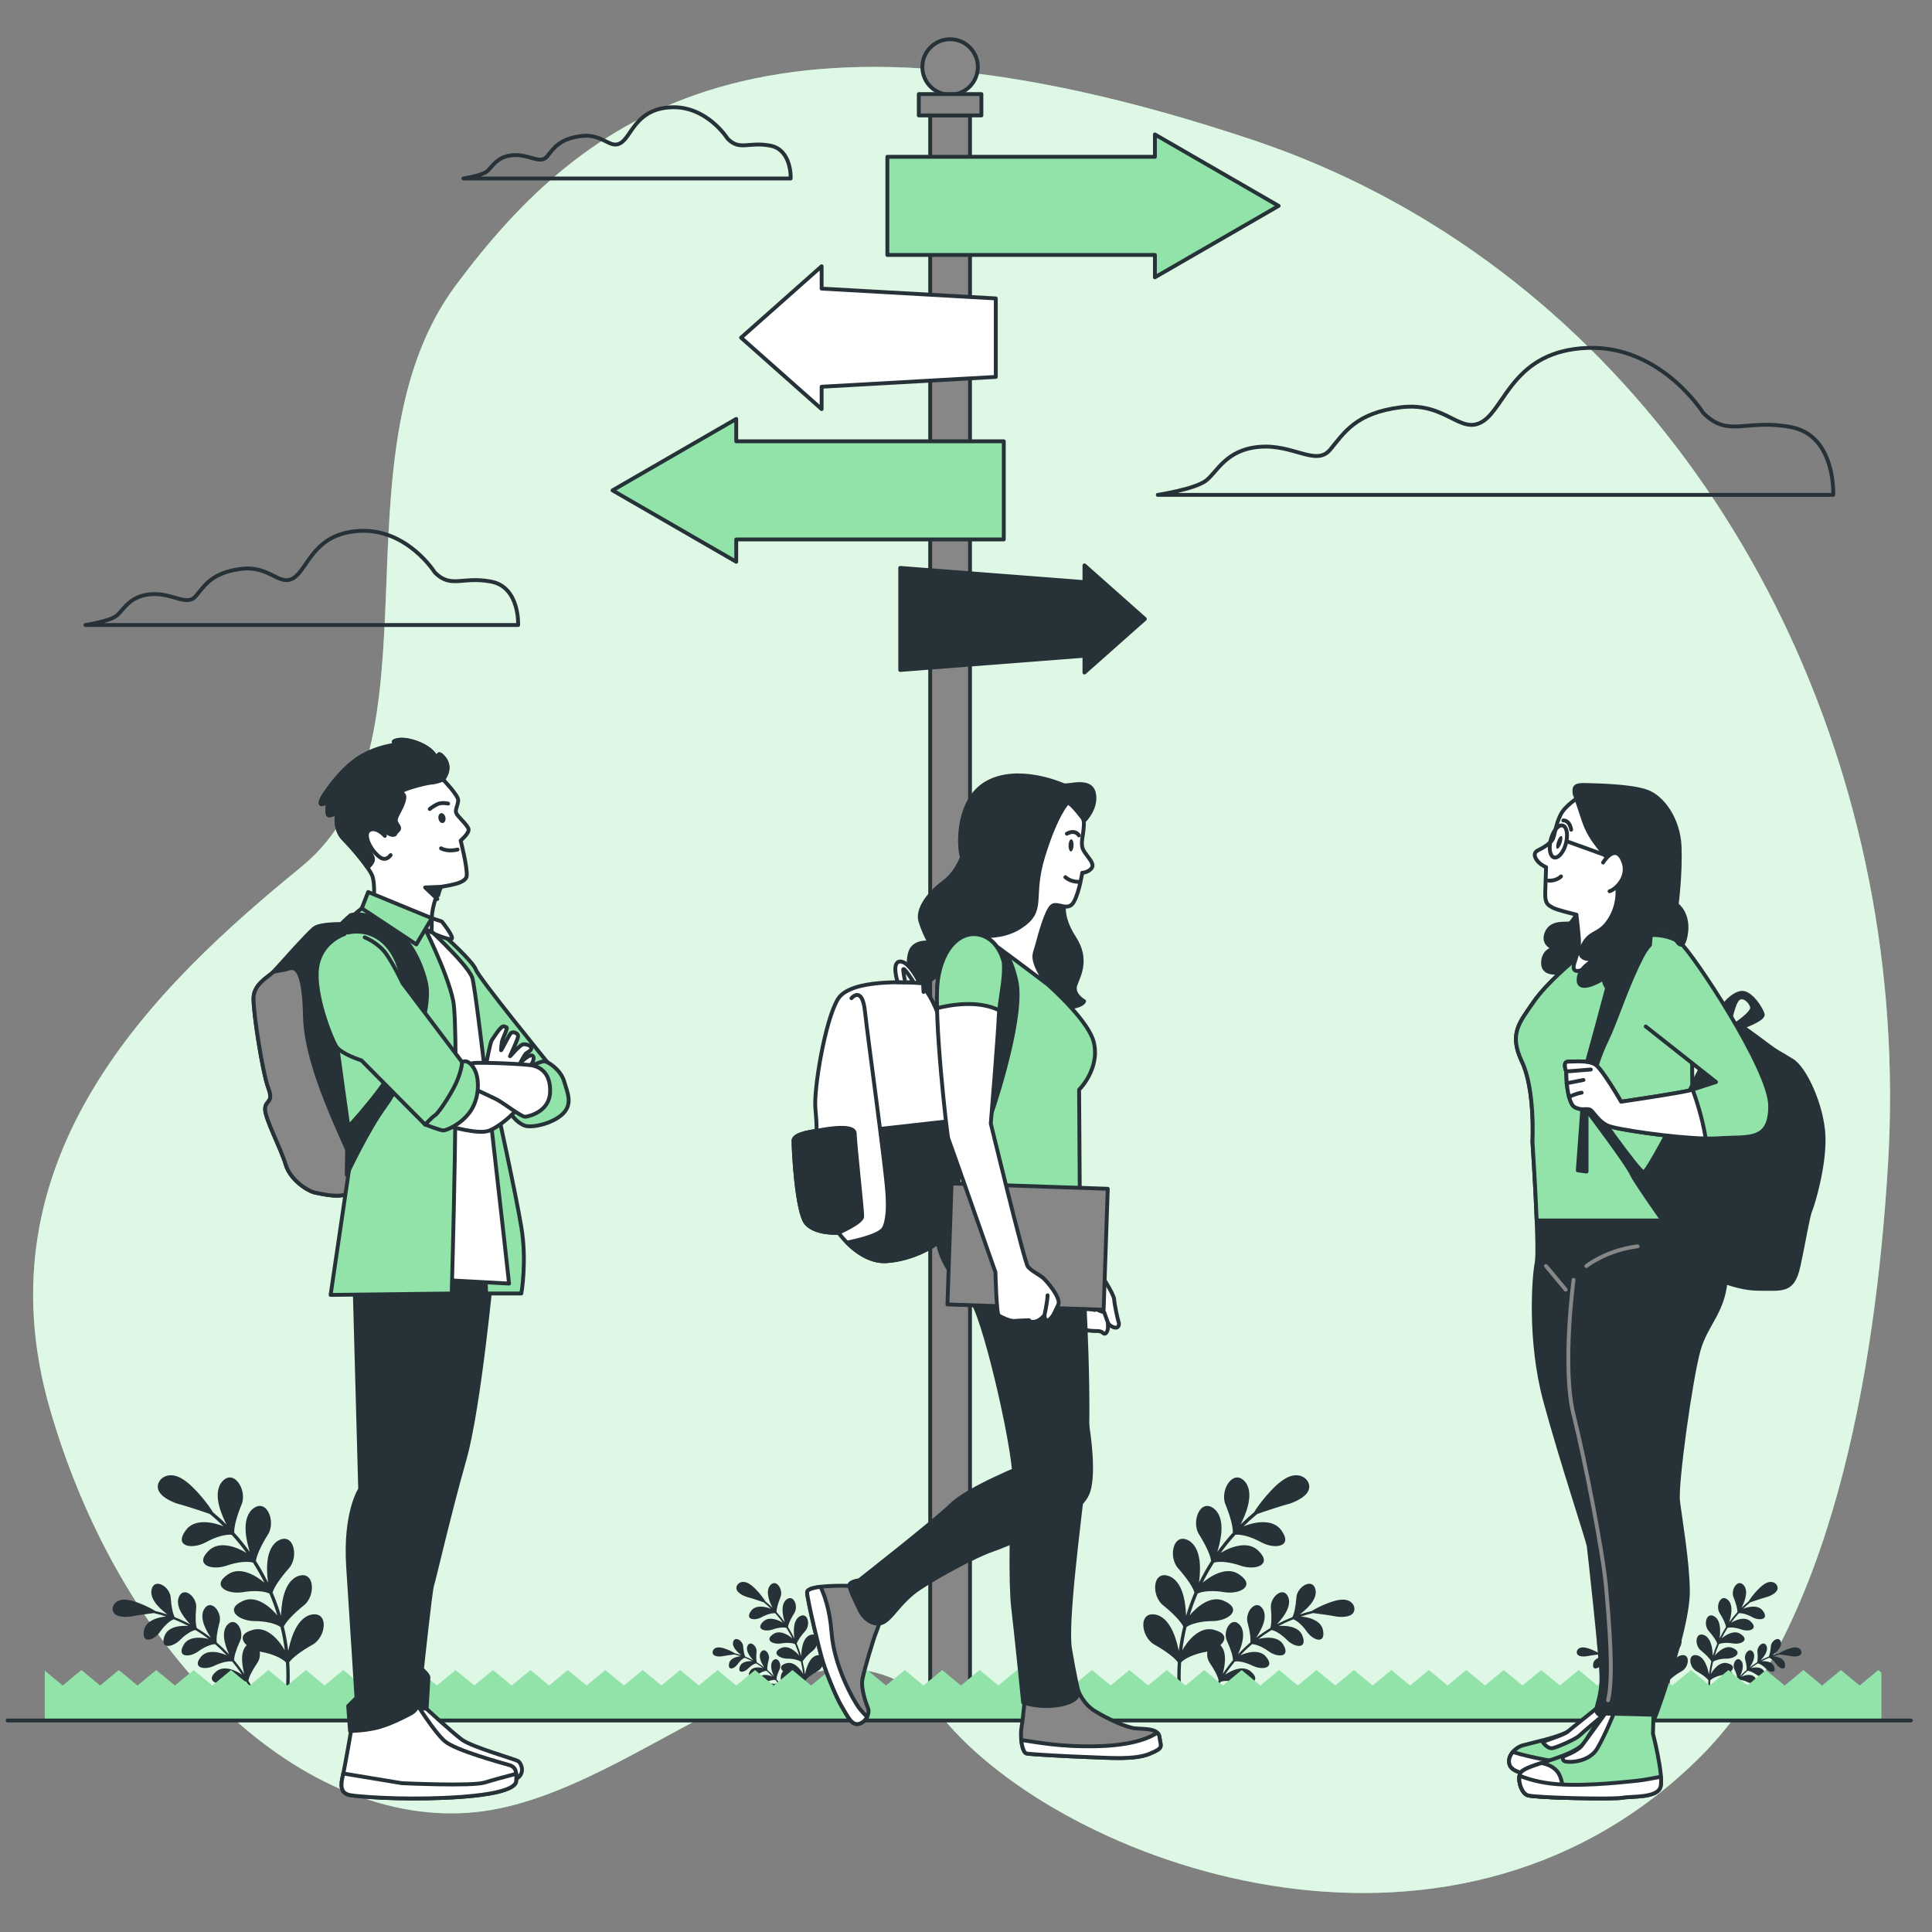 <?xml version="1.0" encoding="utf-8"?>
<!-- Generator: Adobe Illustrator 27.5.0, SVG Export Plug-In . SVG Version: 6.00 Build 0)  -->
<svg version="1.1" xmlns="http://www.w3.org/2000/svg" xmlns:xlink="http://www.w3.org/1999/xlink" x="0px" y="0px"
	 viewBox="0 0 500 500" style="enable-background:new 0 0 500 500;" xml:space="preserve">
<rect x="0" y="0" width="500" height="500" fill="#808080" stroke="none"/>
<g id="Background_Simple">
	<g>
		<path style="fill:#92E3A9;" d="M488.615,301.278c5.991-99.538-39.426-194.829-118.145-243.387
			c-13.959-8.611-29.408-16.053-46.47-21.75C198-5.926,151,29.499,118,73.779c-33,44.281-2,119.557-40,150.554
			C40,255.329-6,299.61,13,364.924s66,108.487,110,104.059c44-4.428,90-61.993,121-24.354c31,37.638,130,74.17,195,11.07
			C473.737,421.977,485.34,355.691,488.615,301.278z"/>
		<path style="opacity:0.7;fill:#FFFFFF;" d="M488.615,301.278c5.991-99.538-39.426-194.829-118.145-243.387
			c-13.959-8.611-29.408-16.053-46.47-21.75C198-5.926,151,29.499,118,73.779c-33,44.281-2,119.557-40,150.554
			C40,255.329-6,299.61,13,364.924s66,108.487,110,104.059c44-4.428,90-61.993,121-24.354c31,37.638,130,74.17,195,11.07
			C473.737,421.977,485.34,355.691,488.615,301.278z"/>
	</g>
</g>
<g id="Pole">
	<g>
		
			<circle style="fill:#878787;stroke:#263238;stroke-linecap:round;stroke-linejoin:round;stroke-miterlimit:10;" cx="245.885" cy="17.333" r="7.18"/>
		
			<rect x="240.732" y="29.892" style="fill:#878787;stroke:#263238;stroke-linecap:round;stroke-linejoin:round;stroke-miterlimit:10;" width="10.305" height="415.203"/>
		
			<rect x="237.786" y="24.355" style="fill:#878787;stroke:#263238;stroke-linecap:round;stroke-linejoin:round;stroke-miterlimit:10;" width="16.198" height="5.514"/>
	</g>
</g>
<g id="Arrows">
	<g>
		<polygon style="fill:#92E3A9;stroke:#263238;stroke-linecap:round;stroke-linejoin:round;stroke-miterlimit:10;" points="
			330.907,53.28 298.891,34.796 298.891,40.583 229.649,40.583 229.649,65.978 298.891,65.978 298.891,71.765 		"/>
		<polygon style="fill:#263238;stroke:#263238;stroke-linecap:round;stroke-linejoin:round;stroke-miterlimit:10;" points="
			296.286,160.181 280.656,146.318 280.656,150.658 232.977,146.975 232.977,173.386 280.656,169.704 280.656,174.044 		"/>
		<polygon style="fill:#FFFFFF;stroke:#263238;stroke-linecap:round;stroke-linejoin:round;stroke-miterlimit:10;" points="
			191.797,87.389 212.638,68.904 212.638,74.691 257.712,77.231 257.712,97.547 212.638,100.086 212.638,105.873 		"/>
		<polygon style="fill:#92E3A9;stroke:#263238;stroke-linecap:round;stroke-linejoin:round;stroke-miterlimit:10;" points="
			158.52,126.905 190.536,108.42 190.536,114.207 259.779,114.207 259.779,139.602 190.536,139.602 190.536,145.389 		"/>
	</g>
</g>
<g id="Plants">
	<g>
		<path style="fill:#263238;" d="M337.194,382.21c-1.37-0.731-3.147-0.5-4.87,0.631c-2.937,1.805-6.812,6.827-7.738,8.502
			c-1.221,1.013-2.394,2.075-3.514,3.184c0.982-1.986,3.614-7.4,1.398-10.733c-3.09-4.212-6.979,1.853-5.265,5.681
			c1.289,3.197,1.911,5.746,1.858,7.156c-1.439,1.585-2.783,3.247-4.023,4.98c0.612-2.06,2.325-7.888-0.458-10.822
			c-3.753-3.631-6.52,2.954-4.188,6.434c1.823,2.946,2.869,5.36,3.045,6.752c-1.154,1.803-2.199,3.671-3.137,5.592
			c0.253-2.088,0.999-8.181-2.266-10.621c-4.306-2.953-5.922,3.983-3.044,7.027c2.296,2.606,3.732,4.817,4.132,6.16
			c-0.838,1.965-1.562,3.98-2.17,6.031c-0.098-2.132-0.384-8.25-4-10.098c-4.738-2.194-5.18,4.931-1.835,7.462
			c2.692,2.185,4.474,4.13,5.097,5.396c-0.5,2.078-0.885,4.188-1.141,6.322c-0.468-2.171-1.787-8.098-5.618-9.294
			c-5.041-1.371-4.289,5.79-0.564,7.743c2.994,1.7,5.069,3.322,5.913,4.479c-0.164,2.503-0.161,5.027,0.027,7.559
			c0.017,0.229,0.208,0.403,0.433,0.403c0.011,0,0.022-0.001,0.033-0.001c0.24-0.018,0.419-0.227,0.402-0.466
			c-0.186-2.496-0.188-4.985-0.026-7.452c0.989-1.021,3.318-2.201,6.609-2.766c3.894-0.815,6.943-4.29,2.045-5.616
			c-3.994-1.242-7.237,3.227-8.362,5.271c0.254-2.04,0.628-4.058,1.11-6.046c1.158-0.812,3.636-1.546,6.942-1.534
			c3.971-0.124,7.549-3.001,2.943-5.134c-3.694-1.869-7.589,1.852-9.068,3.669c0.584-1.925,1.269-3.817,2.06-5.663
			c1.277-0.595,3.836-0.891,7.084-0.321c3.932,0.553,7.933-1.677,3.75-4.551c-3.328-2.453-7.776,0.541-9.537,2.075
			c0.888-1.789,1.874-3.529,2.954-5.212c1.355-0.375,3.93-0.239,7.043,0.868c3.782,1.203,8.107-0.335,4.467-3.872
			c-2.893-2.994-7.831-0.727-9.798,0.487c1.176-1.626,2.45-3.185,3.805-4.676c1.396-0.155,3.929,0.401,6.836,2.02
			c3.529,1.816,8.083,1.004,5.096-3.098c-2.365-3.46-7.695-1.991-9.824-1.116c1.13-1.11,2.309-2.175,3.541-3.186
			c1.634-0.603,6.51-2.2,8.495-2.709c1.182-0.406,5.033-1.923,4.969-4.408C338.824,383.715,338.181,382.737,337.194,382.21z"/>
		<path style="fill:#263238;" d="M350.101,415.115c-0.626-0.871-1.798-1.27-3.211-1.095c-2.371,0.222-6.305,2.151-7.39,2.907
			c-1.066,0.255-2.117,0.555-3.149,0.901c1.214-0.931,4.498-3.482,4.141-6.224c-0.629-3.553-4.89-0.981-4.996,1.913
			c-0.177,2.374-0.569,4.143-1.033,5.001c-1.375,0.543-2.715,1.163-4.013,1.858c1.008-1.09,3.848-4.178,3.018-6.846
			c-1.218-3.395-4.941-0.159-4.559,2.709c0.231,2.382,0.142,4.197-0.173,5.113c-1.265,0.765-2.483,1.604-3.65,2.508
			c0.794-1.217,3.115-4.764,1.837-7.273c-1.767-3.144-4.885,0.661-4.031,3.425c0.628,2.315,0.842,4.123,0.681,5.078
			c-1.119,0.962-2.182,1.989-3.185,3.075c0.59-1.35,2.279-5.229,0.603-7.478c-2.267-2.806-4.715,1.475-3.414,4.064
			c1.001,2.176,1.512,3.924,1.512,4.899c-0.944,1.135-1.827,2.325-2.636,3.569c0.372-1.488,1.364-5.563-0.645-7.473
			c-2.705-2.388-4.424,2.279-2.712,4.626c1.337,1.967,2.128,3.605,2.297,4.58c-0.865,1.501-1.634,3.066-2.29,4.692
			c-0.059,0.147,0.006,0.313,0.146,0.382c0.007,0.003,0.014,0.006,0.021,0.009c0.154,0.062,0.329-0.012,0.391-0.166
			c0.646-1.603,1.405-3.146,2.258-4.625c0.924-0.331,2.728-0.351,4.939,0.303c2.661,0.683,5.611-0.539,2.981-2.856
			c-2.096-1.988-5.469-0.208-6.79,0.714c0.78-1.186,1.628-2.322,2.533-3.408c0.965-0.15,2.725,0.152,4.77,1.168
			c2.499,1.135,5.593,0.444,3.39-2.283c-1.718-2.285-5.267-1.168-6.739-0.494c0.949-1.015,1.951-1.978,3.005-2.881
			c0.973,0.021,2.649,0.618,4.487,1.963c2.268,1.542,5.427,1.382,3.712-1.676c-1.314-2.536-4.984-2.038-6.543-1.624
			c1.097-0.837,2.238-1.615,3.421-2.328c0.954,0.181,2.508,1.051,4.099,2.687c1.976,1.9,5.126,2.266,3.949-1.036
			c-0.879-2.738-4.631-2.84-6.22-2.688c1.225-0.648,2.49-1.226,3.785-1.736c0.913,0.33,2.312,1.447,3.619,3.338
			c1.633,2.202,4.703,3.089,4.103-0.364c-0.409-2.865-4.161-3.582-5.747-3.689c1.039-0.343,2.094-0.643,3.166-0.893
			c1.197,0.125,4.705,0.623,6.091,0.914c0.856,0.109,3.705,0.344,4.424-1.215C350.652,416.545,350.552,415.743,350.101,415.115z"/>
	</g>
	<g>
		<path style="fill:#263238;" d="M459.184,409.623c-0.721-0.385-1.656-0.263-2.562,0.332c-1.545,0.95-3.584,3.592-4.071,4.473
			c-0.642,0.533-1.259,1.092-1.849,1.675c0.517-1.045,1.901-3.893,0.735-5.647c-1.626-2.216-3.672,0.975-2.77,2.989
			c0.678,1.682,1.006,3.023,0.978,3.765c-0.757,0.834-1.464,1.708-2.116,2.62c0.322-1.084,1.223-4.15-0.241-5.694
			c-1.975-1.91-3.43,1.554-2.203,3.385c0.959,1.55,1.51,2.82,1.602,3.552c-0.607,0.948-1.157,1.931-1.65,2.942
			c0.133-1.099,0.525-4.304-1.192-5.588c-2.266-1.553-3.116,2.096-1.602,3.697c1.208,1.371,1.963,2.534,2.174,3.241
			c-0.441,1.034-0.822,2.094-1.141,3.173c-0.051-1.121-0.202-4.34-2.104-5.313c-2.493-1.154-2.725,2.594-0.966,3.926
			c1.416,1.15,2.354,2.173,2.682,2.839c-0.263,1.093-0.466,2.204-0.6,3.326c-0.246-1.142-0.94-4.26-2.955-4.89
			c-2.652-0.721-2.257,3.046-0.297,4.074c1.575,0.894,2.667,1.747,3.111,2.357c-0.086,1.317-0.085,2.645,0.014,3.977
			c0.009,0.12,0.109,0.212,0.228,0.212c0.006,0,0.011,0,0.017-0.001c0.126-0.01,0.221-0.119,0.211-0.245
			c-0.098-1.313-0.099-2.622-0.014-3.921c0.52-0.537,1.746-1.158,3.477-1.455c2.048-0.429,3.653-2.257,1.076-2.955
			c-2.101-0.653-3.807,1.698-4.399,2.773c0.134-1.073,0.331-2.135,0.584-3.181c0.609-0.427,1.913-0.813,3.652-0.807
			c2.089-0.065,3.971-1.579,1.549-2.701c-1.943-0.983-3.993,0.974-4.771,1.931c0.307-1.013,0.668-2.008,1.084-2.98
			c0.672-0.313,2.018-0.469,3.727-0.169c2.069,0.291,4.174-0.882,1.973-2.394c-1.751-1.291-4.091,0.284-5.017,1.092
			c0.467-0.941,0.986-1.857,1.554-2.742c0.713-0.197,2.068-0.126,3.705,0.457c1.99,0.633,4.265-0.176,2.35-2.037
			c-1.522-1.575-4.12-0.383-5.155,0.256c0.619-0.855,1.289-1.676,2.002-2.46c0.734-0.082,2.067,0.211,3.596,1.063
			c1.857,0.956,4.253,0.528,2.681-1.63c-1.244-1.82-4.049-1.048-5.169-0.587c0.594-0.584,1.215-1.144,1.863-1.676
			c0.86-0.317,3.425-1.158,4.469-1.425c0.622-0.214,2.648-1.012,2.614-2.319C460.042,410.415,459.703,409.901,459.184,409.623z"/>
		<path style="fill:#263238;" d="M465.974,426.936c-0.329-0.458-0.946-0.668-1.689-0.576c-1.247,0.117-3.317,1.132-3.888,1.529
			c-0.561,0.134-1.113,0.292-1.657,0.474c0.639-0.49,2.366-1.832,2.179-3.274c-0.331-1.869-2.573-0.516-2.629,1.007
			c-0.093,1.249-0.299,2.18-0.543,2.631c-0.724,0.286-1.429,0.612-2.111,0.978c0.53-0.573,2.024-2.198,1.588-3.602
			c-0.641-1.786-2.6-0.084-2.398,1.425c0.121,1.253,0.075,2.208-0.091,2.69c-0.666,0.402-1.306,0.844-1.92,1.32
			c0.418-0.64,1.639-2.507,0.967-3.826c-0.93-1.654-2.57,0.348-2.121,1.802c0.33,1.218,0.443,2.169,0.358,2.672
			c-0.589,0.506-1.148,1.046-1.676,1.618c0.31-0.711,1.199-2.751,0.317-3.934c-1.193-1.476-2.48,0.776-1.796,2.138
			c0.527,1.145,0.795,2.065,0.795,2.578c-0.497,0.597-0.961,1.223-1.387,1.878c0.196-0.783,0.717-2.927-0.339-3.932
			c-1.423-1.256-2.328,1.199-1.427,2.434c0.703,1.035,1.119,1.897,1.209,2.41c-0.455,0.79-0.86,1.613-1.205,2.469
			c-0.031,0.077,0.003,0.165,0.077,0.201c0.004,0.002,0.007,0.003,0.011,0.005c0.081,0.033,0.173-0.007,0.206-0.088
			c0.34-0.843,0.739-1.655,1.188-2.433c0.486-0.174,1.435-0.185,2.598,0.159c1.4,0.359,2.952-0.284,1.569-1.503
			c-1.103-1.046-2.877-0.11-3.572,0.376c0.41-0.624,0.856-1.222,1.332-1.793c0.508-0.079,1.434,0.08,2.509,0.615
			c1.315,0.597,2.943,0.234,1.784-1.201c-0.904-1.202-2.771-0.615-3.545-0.26c0.499-0.534,1.026-1.041,1.581-1.516
			c0.512,0.011,1.393,0.325,2.361,1.033c1.193,0.811,2.855,0.727,1.953-0.882c-0.691-1.334-2.622-1.072-3.442-0.855
			c0.577-0.441,1.178-0.85,1.8-1.225c0.502,0.095,1.32,0.553,2.157,1.414c1.04,1,2.697,1.192,2.078-0.545
			c-0.462-1.44-2.436-1.494-3.273-1.414c0.645-0.341,1.31-0.645,1.991-0.914c0.48,0.173,1.217,0.761,1.904,1.756
			c0.859,1.159,2.474,1.625,2.159-0.192c-0.215-1.508-2.189-1.885-3.024-1.941c0.546-0.18,1.102-0.338,1.666-0.47
			c0.63,0.066,2.476,0.328,3.204,0.481c0.451,0.057,1.949,0.181,2.328-0.639C466.264,427.688,466.212,427.266,465.974,426.936z"/>
	</g>
	<g>
		<path style="fill:#263238;" d="M191.433,409.623c0.721-0.385,1.656-0.263,2.563,0.332c1.545,0.95,3.584,3.592,4.071,4.473
			c0.642,0.533,1.259,1.092,1.849,1.675c-0.516-1.045-1.901-3.893-0.735-5.647c1.626-2.216,3.672,0.975,2.77,2.989
			c-0.678,1.682-1.006,3.023-0.978,3.765c0.757,0.834,1.464,1.708,2.116,2.62c-0.322-1.084-1.223-4.15,0.241-5.694
			c1.975-1.91,3.43,1.554,2.203,3.385c-0.959,1.55-1.509,2.82-1.602,3.552c0.607,0.948,1.157,1.931,1.65,2.942
			c-0.133-1.099-0.525-4.304,1.192-5.588c2.265-1.553,3.116,2.096,1.602,3.697c-1.208,1.371-1.963,2.534-2.174,3.241
			c0.441,1.034,0.822,2.094,1.142,3.173c0.051-1.121,0.202-4.34,2.104-5.313c2.493-1.154,2.725,2.594,0.966,3.926
			c-1.416,1.15-2.354,2.173-2.682,2.839c0.263,1.093,0.466,2.204,0.6,3.326c0.246-1.142,0.94-4.26,2.956-4.89
			c2.652-0.721,2.257,3.046,0.296,4.074c-1.575,0.894-2.667,1.747-3.111,2.357c0.086,1.317,0.085,2.645-0.014,3.977
			c-0.009,0.12-0.109,0.212-0.228,0.212c-0.006,0-0.012,0-0.017-0.001c-0.126-0.01-0.221-0.119-0.211-0.245
			c0.098-1.313,0.099-2.622,0.014-3.921c-0.52-0.537-1.746-1.158-3.477-1.455c-2.048-0.429-3.653-2.257-1.076-2.955
			c2.101-0.653,3.807,1.698,4.4,2.773c-0.133-1.073-0.331-2.135-0.584-3.181c-0.609-0.427-1.913-0.813-3.652-0.807
			c-2.089-0.065-3.971-1.579-1.548-2.701c1.943-0.983,3.992,0.974,4.771,1.931c-0.307-1.013-0.667-2.008-1.084-2.98
			c-0.672-0.313-2.018-0.469-3.727-0.169c-2.068,0.291-4.174-0.882-1.973-2.394c1.751-1.291,4.091,0.284,5.018,1.092
			c-0.467-0.941-0.986-1.857-1.554-2.742c-0.713-0.197-2.067-0.126-3.705,0.457c-1.99,0.633-4.265-0.176-2.35-2.037
			c1.522-1.575,4.12-0.383,5.155,0.256c-0.619-0.855-1.289-1.676-2.002-2.46c-0.734-0.082-2.067,0.211-3.596,1.063
			c-1.857,0.956-4.253,0.528-2.681-1.63c1.244-1.82,4.049-1.048,5.169-0.587c-0.594-0.584-1.215-1.144-1.863-1.676
			c-0.86-0.317-3.425-1.158-4.469-1.425c-0.622-0.214-2.648-1.012-2.614-2.319C190.575,410.415,190.914,409.901,191.433,409.623z"/>
		<path style="fill:#263238;" d="M184.642,426.936c0.329-0.458,0.946-0.668,1.689-0.576c1.247,0.117,3.317,1.132,3.888,1.529
			c0.561,0.134,1.113,0.292,1.657,0.474c-0.639-0.49-2.366-1.832-2.179-3.274c0.331-1.869,2.573-0.516,2.629,1.007
			c0.093,1.249,0.299,2.18,0.543,2.631c0.724,0.286,1.428,0.612,2.111,0.978c-0.53-0.573-2.024-2.198-1.588-3.602
			c0.641-1.786,2.6-0.084,2.398,1.425c-0.121,1.253-0.075,2.208,0.091,2.69c0.666,0.402,1.306,0.844,1.92,1.32
			c-0.418-0.64-1.639-2.507-0.967-3.826c0.93-1.654,2.57,0.348,2.121,1.802c-0.33,1.218-0.443,2.169-0.358,2.672
			c0.589,0.506,1.148,1.046,1.676,1.618c-0.31-0.711-1.199-2.751-0.317-3.934c1.193-1.476,2.481,0.776,1.796,2.138
			c-0.527,1.145-0.795,2.065-0.795,2.578c0.497,0.597,0.961,1.223,1.387,1.878c-0.196-0.783-0.717-2.927,0.339-3.932
			c1.423-1.256,2.328,1.199,1.427,2.434c-0.703,1.035-1.119,1.897-1.209,2.41c0.455,0.79,0.86,1.613,1.205,2.469
			c0.031,0.077-0.003,0.165-0.076,0.201c-0.004,0.002-0.007,0.003-0.011,0.005c-0.081,0.033-0.173-0.007-0.206-0.088
			c-0.34-0.843-0.739-1.655-1.188-2.433c-0.486-0.174-1.435-0.185-2.599,0.159c-1.4,0.359-2.952-0.284-1.568-1.503
			c1.103-1.046,2.877-0.11,3.572,0.376c-0.41-0.624-0.856-1.222-1.333-1.793c-0.508-0.079-1.434,0.08-2.509,0.615
			c-1.315,0.597-2.943,0.234-1.784-1.201c0.904-1.202,2.771-0.615,3.545-0.26c-0.5-0.534-1.027-1.041-1.581-1.516
			c-0.512,0.011-1.394,0.325-2.361,1.033c-1.193,0.811-2.855,0.727-1.953-0.882c0.691-1.334,2.622-1.072,3.442-0.855
			c-0.577-0.441-1.178-0.85-1.8-1.225c-0.502,0.095-1.32,0.553-2.157,1.414c-1.04,1-2.697,1.192-2.078-0.545
			c0.462-1.44,2.436-1.494,3.272-1.414c-0.645-0.341-1.31-0.645-1.991-0.914c-0.48,0.173-1.217,0.761-1.904,1.756
			c-0.859,1.159-2.474,1.625-2.159-0.192c0.215-1.508,2.189-1.885,3.024-1.941c-0.546-0.18-1.102-0.338-1.666-0.47
			c-0.63,0.066-2.476,0.328-3.204,0.481c-0.451,0.057-1.949,0.181-2.328-0.639C184.352,427.688,184.405,427.266,184.642,426.936z"/>
	</g>
	<g>
		<path style="fill:#263238;" d="M42.48,382.21c1.37-0.731,3.147-0.5,4.87,0.631c2.937,1.805,6.812,6.827,7.738,8.502
			c1.221,1.013,2.394,2.075,3.514,3.184c-0.982-1.986-3.614-7.4-1.398-10.733c3.09-4.212,6.979,1.853,5.265,5.681
			c-1.289,3.197-1.911,5.746-1.858,7.156c1.439,1.585,2.783,3.247,4.023,4.98c-0.611-2.06-2.325-7.888,0.458-10.822
			c3.753-3.631,6.52,2.954,4.188,6.434c-1.823,2.946-2.869,5.36-3.045,6.752c1.154,1.803,2.199,3.671,3.136,5.592
			c-0.253-2.088-0.999-8.181,2.266-10.621c4.306-2.953,5.922,3.983,3.044,7.027c-2.296,2.606-3.731,4.817-4.132,6.16
			c0.838,1.965,1.562,3.98,2.17,6.031c0.098-2.132,0.384-8.25,4-10.098c4.738-2.194,5.18,4.931,1.835,7.462
			c-2.692,2.185-4.474,4.13-5.097,5.396c0.5,2.078,0.885,4.188,1.141,6.322c0.468-2.171,1.787-8.098,5.618-9.294
			c5.041-1.371,4.289,5.79,0.564,7.743c-2.994,1.7-5.069,3.322-5.913,4.479c0.164,2.503,0.161,5.027-0.027,7.559
			c-0.017,0.229-0.208,0.403-0.433,0.403c-0.011,0-0.022-0.001-0.033-0.001c-0.24-0.018-0.419-0.227-0.402-0.466
			c0.186-2.496,0.188-4.985,0.026-7.452c-0.989-1.021-3.318-2.201-6.609-2.766c-3.894-0.815-6.943-4.29-2.045-5.616
			c3.994-1.242,7.237,3.227,8.362,5.271c-0.254-2.04-0.628-4.058-1.11-6.046c-1.158-0.812-3.636-1.546-6.942-1.534
			c-3.971-0.124-7.549-3.001-2.943-5.134c3.694-1.869,7.589,1.852,9.068,3.669c-0.584-1.925-1.269-3.817-2.06-5.663
			c-1.277-0.595-3.836-0.891-7.084-0.321c-3.932,0.553-7.933-1.677-3.75-4.551c3.328-2.453,7.776,0.541,9.537,2.075
			c-0.889-1.789-1.874-3.529-2.954-5.212c-1.355-0.375-3.93-0.239-7.043,0.868c-3.782,1.203-8.107-0.335-4.467-3.872
			c2.893-2.994,7.831-0.727,9.798,0.487c-1.176-1.626-2.45-3.185-3.805-4.676c-1.396-0.155-3.929,0.401-6.836,2.02
			c-3.529,1.816-8.083,1.004-5.096-3.098c2.365-3.46,7.695-1.991,9.824-1.116c-1.13-1.11-2.309-2.175-3.541-3.186
			c-1.634-0.603-6.51-2.2-8.495-2.709c-1.182-0.406-5.033-1.923-4.969-4.408C40.849,383.715,41.493,382.737,42.48,382.21z"/>
		<path style="fill:#263238;" d="M29.573,415.115c0.625-0.871,1.798-1.27,3.211-1.095c2.371,0.222,6.305,2.151,7.389,2.907
			c1.066,0.255,2.117,0.555,3.149,0.901c-1.214-0.931-4.498-3.482-4.141-6.224c0.629-3.553,4.89-0.981,4.996,1.913
			c0.177,2.374,0.569,4.143,1.033,5.001c1.375,0.543,2.715,1.163,4.013,1.858c-1.007-1.09-3.847-4.178-3.018-6.846
			c1.218-3.395,4.941-0.159,4.559,2.709c-0.231,2.382-0.142,4.197,0.173,5.113c1.265,0.765,2.483,1.604,3.65,2.508
			c-0.794-1.217-3.115-4.764-1.837-7.273c1.767-3.144,4.885,0.661,4.031,3.425c-0.628,2.315-0.842,4.123-0.681,5.078
			c1.119,0.962,2.182,1.989,3.185,3.075c-0.59-1.35-2.279-5.229-0.603-7.478c2.267-2.806,4.715,1.475,3.414,4.064
			c-1.001,2.176-1.512,3.924-1.512,4.899c0.944,1.135,1.827,2.325,2.636,3.569c-0.372-1.488-1.364-5.563,0.645-7.473
			c2.705-2.388,4.424,2.279,2.712,4.626c-1.337,1.967-2.128,3.605-2.297,4.58c0.865,1.501,1.634,3.066,2.29,4.692
			c0.059,0.147-0.006,0.313-0.146,0.382c-0.007,0.003-0.014,0.006-0.021,0.009c-0.154,0.062-0.329-0.012-0.391-0.166
			c-0.646-1.603-1.405-3.146-2.258-4.625c-0.924-0.331-2.728-0.351-4.939,0.303c-2.661,0.683-5.611-0.539-2.981-2.856
			c2.096-1.988,5.469-0.208,6.79,0.714c-0.78-1.186-1.628-2.322-2.533-3.408c-0.965-0.15-2.725,0.152-4.77,1.168
			c-2.499,1.135-5.593,0.444-3.39-2.283c1.718-2.285,5.267-1.168,6.739-0.494c-0.949-1.015-1.951-1.978-3.005-2.881
			c-0.973,0.021-2.649,0.618-4.487,1.963c-2.268,1.542-5.427,1.382-3.712-1.676c1.314-2.536,4.984-2.038,6.543-1.624
			c-1.097-0.837-2.238-1.615-3.421-2.328c-0.954,0.181-2.508,1.051-4.099,2.687c-1.976,1.9-5.126,2.266-3.949-1.036
			c0.879-2.738,4.631-2.84,6.22-2.688c-1.225-0.648-2.49-1.226-3.785-1.736c-0.913,0.33-2.312,1.447-3.619,3.338
			c-1.633,2.202-4.703,3.089-4.103-0.364c0.41-2.865,4.161-3.582,5.747-3.689c-1.039-0.343-2.094-0.643-3.166-0.893
			c-1.197,0.125-4.705,0.623-6.091,0.914c-0.856,0.109-3.705,0.344-4.424-1.215C29.021,416.545,29.122,415.743,29.573,415.115z"/>
	</g>
	<g>
		<path style="fill:#263238;" d="M415.078,409.623c0.721-0.385,1.656-0.263,2.563,0.332c1.545,0.95,3.584,3.592,4.071,4.473
			c0.642,0.533,1.259,1.092,1.849,1.675c-0.516-1.045-1.901-3.893-0.735-5.647c1.626-2.216,3.672,0.975,2.77,2.989
			c-0.678,1.682-1.006,3.023-0.978,3.765c0.757,0.834,1.464,1.708,2.116,2.62c-0.322-1.084-1.223-4.15,0.241-5.694
			c1.975-1.91,3.43,1.554,2.203,3.385c-0.959,1.55-1.509,2.82-1.602,3.552c0.607,0.948,1.157,1.931,1.65,2.942
			c-0.133-1.099-0.526-4.304,1.192-5.588c2.265-1.553,3.116,2.096,1.602,3.697c-1.208,1.371-1.963,2.534-2.174,3.241
			c0.441,1.034,0.822,2.094,1.142,3.173c0.051-1.121,0.202-4.34,2.104-5.313c2.493-1.154,2.725,2.594,0.966,3.926
			c-1.416,1.15-2.354,2.173-2.681,2.839c0.263,1.093,0.466,2.204,0.6,3.326c0.246-1.142,0.94-4.26,2.956-4.89
			c2.652-0.721,2.257,3.046,0.297,4.074c-1.575,0.894-2.667,1.747-3.111,2.357c0.086,1.317,0.085,2.645-0.014,3.977
			c-0.009,0.12-0.109,0.212-0.228,0.212c-0.006,0-0.012,0-0.017-0.001c-0.126-0.01-0.221-0.119-0.211-0.245
			c0.098-1.313,0.099-2.622,0.014-3.921c-0.52-0.537-1.746-1.158-3.477-1.455c-2.048-0.429-3.653-2.257-1.076-2.955
			c2.101-0.653,3.807,1.698,4.399,2.773c-0.133-1.073-0.33-2.135-0.584-3.181c-0.609-0.427-1.913-0.813-3.652-0.807
			c-2.09-0.065-3.971-1.579-1.548-2.701c1.943-0.983,3.992,0.974,4.771,1.931c-0.307-1.013-0.668-2.008-1.084-2.98
			c-0.672-0.313-2.018-0.469-3.727-0.169c-2.068,0.291-4.174-0.882-1.973-2.394c1.751-1.291,4.091,0.284,5.017,1.092
			c-0.467-0.941-0.986-1.857-1.554-2.742c-0.713-0.197-2.067-0.126-3.705,0.457c-1.99,0.633-4.265-0.176-2.35-2.037
			c1.522-1.575,4.12-0.383,5.155,0.256c-0.619-0.855-1.289-1.676-2.002-2.46c-0.734-0.082-2.067,0.211-3.596,1.063
			c-1.857,0.956-4.253,0.528-2.681-1.63c1.244-1.82,4.049-1.048,5.169-0.587c-0.594-0.584-1.215-1.144-1.863-1.676
			c-0.86-0.317-3.425-1.158-4.469-1.425c-0.622-0.214-2.648-1.012-2.614-2.319C414.221,410.415,414.559,409.901,415.078,409.623z"/>
		<path style="fill:#263238;" d="M408.288,426.936c0.329-0.458,0.946-0.668,1.689-0.576c1.247,0.117,3.317,1.132,3.888,1.529
			c0.561,0.134,1.113,0.292,1.657,0.474c-0.639-0.49-2.366-1.832-2.179-3.274c0.331-1.869,2.573-0.516,2.629,1.007
			c0.093,1.249,0.299,2.18,0.543,2.631c0.724,0.286,1.429,0.612,2.111,0.978c-0.53-0.573-2.024-2.198-1.588-3.602
			c0.641-1.786,2.6-0.084,2.398,1.425c-0.121,1.253-0.075,2.208,0.091,2.69c0.665,0.402,1.306,0.844,1.92,1.32
			c-0.418-0.64-1.639-2.507-0.967-3.826c0.93-1.654,2.57,0.348,2.121,1.802c-0.33,1.218-0.443,2.169-0.358,2.672
			c0.589,0.506,1.148,1.046,1.676,1.618c-0.31-0.711-1.199-2.751-0.317-3.934c1.193-1.476,2.48,0.776,1.796,2.138
			c-0.527,1.145-0.795,2.065-0.795,2.578c0.497,0.597,0.961,1.223,1.387,1.878c-0.196-0.783-0.718-2.927,0.339-3.932
			c1.423-1.256,2.328,1.199,1.427,2.434c-0.703,1.035-1.119,1.897-1.209,2.41c0.455,0.79,0.86,1.613,1.205,2.469
			c0.031,0.077-0.003,0.165-0.077,0.201c-0.004,0.002-0.007,0.003-0.011,0.005c-0.081,0.033-0.173-0.007-0.206-0.088
			c-0.34-0.843-0.739-1.655-1.188-2.433c-0.486-0.174-1.435-0.185-2.599,0.159c-1.4,0.359-2.952-0.284-1.568-1.503
			c1.103-1.046,2.877-0.11,3.572,0.376c-0.41-0.624-0.856-1.222-1.332-1.793c-0.508-0.079-1.434,0.08-2.509,0.615
			c-1.315,0.597-2.943,0.234-1.784-1.201c0.904-1.202,2.771-0.615,3.545-0.26c-0.499-0.534-1.027-1.041-1.581-1.516
			c-0.512,0.011-1.394,0.325-2.361,1.033c-1.193,0.811-2.855,0.727-1.953-0.882c0.691-1.334,2.622-1.072,3.442-0.855
			c-0.577-0.441-1.178-0.85-1.8-1.225c-0.502,0.095-1.32,0.553-2.157,1.414c-1.04,1-2.697,1.192-2.078-0.545
			c0.462-1.44,2.436-1.494,3.273-1.414c-0.645-0.341-1.31-0.645-1.991-0.914c-0.48,0.173-1.217,0.761-1.904,1.756
			c-0.859,1.159-2.474,1.625-2.159-0.192c0.215-1.508,2.189-1.885,3.024-1.941c-0.546-0.18-1.102-0.338-1.666-0.47
			c-0.63,0.066-2.476,0.328-3.204,0.481c-0.451,0.057-1.949,0.181-2.328-0.639C407.998,427.688,408.051,427.266,408.288,426.936z"/>
	</g>
</g>
<g id="Grass">
	<g>
		<polygon style="fill:#92E3A9;" points="486.129,432.205 481.273,436.205 476.419,432.205 471.57,436.205 466.722,432.205 
			461.873,436.205 457.023,432.205 452.173,436.205 447.326,432.205 442.481,436.205 437.633,432.205 432.789,436.205 
			427.941,432.205 423.092,436.205 418.244,432.205 413.397,436.205 408.549,432.205 403.702,436.205 398.855,432.205 
			394.009,436.205 389.162,432.205 384.317,436.205 379.47,432.205 374.625,436.205 369.781,432.205 364.934,436.205 
			360.089,432.205 355.246,436.205 350.402,432.205 345.555,436.205 340.711,432.205 335.869,436.205 331.027,432.205 
			326.182,436.205 321.337,432.205 316.495,436.205 311.655,432.205 306.814,436.205 301.973,432.205 297.128,436.205 
			292.284,432.205 287.44,436.205 282.595,432.205 277.749,436.205 272.904,432.205 268.06,436.205 263.215,432.205 
			258.369,436.205 253.525,432.205 248.681,436.205 243.837,432.205 238.992,436.205 234.147,432.205 229.303,436.205 
			224.46,432.205 219.616,436.205 214.771,432.205 209.926,436.205 205.082,432.205 200.239,436.205 195.396,432.205 
			190.553,436.205 185.708,432.205 180.863,436.205 176.019,432.205 171.177,436.205 166.334,432.205 161.492,436.205 
			156.649,432.205 151.804,436.205 146.959,432.205 142.116,436.205 137.273,432.205 132.431,436.205 127.59,432.205 
			122.748,436.205 117.905,432.205 113.062,436.205 108.216,432.205 103.373,436.205 98.53,432.205 93.689,436.205 88.848,432.205 
			84.007,436.205 79.165,432.205 74.324,436.205 69.482,432.205 64.638,436.205 59.793,432.205 54.95,436.205 50.108,432.205 
			45.267,436.205 40.426,432.205 35.586,436.205 30.746,432.205 25.906,436.205 21.065,432.205 16.224,436.205 11.585,432.373 
			11.585,445.26 486.913,445.26 486.913,432.873 		"/>
		<polygon style="fill:none;" points="486.129,432.205 481.273,436.205 476.419,432.205 471.57,436.205 466.722,432.205 
			461.873,436.205 457.023,432.205 452.173,436.205 447.326,432.205 442.481,436.205 437.633,432.205 432.789,436.205 
			427.941,432.205 423.092,436.205 418.244,432.205 413.397,436.205 408.549,432.205 403.702,436.205 398.855,432.205 
			394.009,436.205 389.162,432.205 384.317,436.205 379.47,432.205 374.625,436.205 369.781,432.205 364.934,436.205 
			360.089,432.205 355.246,436.205 350.402,432.205 345.555,436.205 340.711,432.205 335.869,436.205 331.027,432.205 
			326.182,436.205 321.337,432.205 316.495,436.205 311.655,432.205 306.814,436.205 301.973,432.205 297.128,436.205 
			292.284,432.205 287.44,436.205 282.595,432.205 277.749,436.205 272.904,432.205 268.06,436.205 263.215,432.205 
			258.369,436.205 253.525,432.205 248.681,436.205 243.837,432.205 238.992,436.205 234.147,432.205 229.303,436.205 
			224.46,432.205 219.616,436.205 214.771,432.205 209.926,436.205 205.082,432.205 200.239,436.205 195.396,432.205 
			190.553,436.205 185.708,432.205 180.863,436.205 176.019,432.205 171.177,436.205 166.334,432.205 161.492,436.205 
			156.649,432.205 151.804,436.205 146.959,432.205 142.116,436.205 137.273,432.205 132.431,436.205 127.59,432.205 
			122.748,436.205 117.905,432.205 113.062,436.205 108.216,432.205 103.373,436.205 98.53,432.205 93.689,436.205 88.848,432.205 
			84.007,436.205 79.165,432.205 74.324,436.205 69.482,432.205 64.638,436.205 59.793,432.205 54.95,436.205 50.108,432.205 
			45.267,436.205 40.426,432.205 35.586,436.205 30.746,432.205 25.906,436.205 21.065,432.205 16.224,436.205 11.585,432.373 
			11.585,445.26 486.913,445.26 486.913,432.873 		"/>
	</g>
</g>
<g id="Floor">
	
		<line style="fill:none;stroke:#263238;stroke-linecap:round;stroke-linejoin:round;stroke-miterlimit:10;" x1="1.979" y1="445.26" x2="494.536" y2="445.26"/>
</g>
<g id="Clouds">
	<g>
		<path style="fill:none;stroke:#263238;stroke-linecap:round;stroke-linejoin:round;stroke-miterlimit:10;" d="M440.792,106.863
			c0,0-10.971-17.554-29.987-16.822s-21.211,15.36-27.062,19.017s-9.508-5.12-21.211-3.657
			c-11.702,1.463-14.628,6.583-18.285,10.971c-3.657,4.388-9.508-1.463-18.285-0.731c-8.777,0.731-10.971,6.583-13.897,8.777
			c-2.926,2.194-12.434,3.657-12.434,3.657h174.805c0,0,0.731-15.36-10.971-17.554C451.764,108.325,447.375,113.445,440.792,106.863
			z"/>
		<path style="fill:none;stroke:#263238;stroke-linecap:round;stroke-linejoin:round;stroke-miterlimit:10;" d="M112.538,148.168
			c0,0-7.028-11.245-19.21-10.777c-12.182,0.469-13.588,9.839-17.336,12.182c-3.748,2.343-6.091-3.28-13.588-2.343
			c-7.497,0.937-9.371,4.217-11.714,7.028c-2.343,2.811-6.091-0.937-11.714-0.468c-5.623,0.468-7.028,4.217-8.902,5.622
			c-1.874,1.406-7.965,2.343-7.965,2.343h111.982c0,0,0.468-9.839-7.028-11.245C119.567,149.105,116.755,152.385,112.538,148.168z"
			/>
		<path style="fill:none;stroke:#263238;stroke-linecap:round;stroke-linejoin:round;stroke-miterlimit:10;" d="M188.323,35.914
			c0,0-5.316-8.505-14.529-8.151c-9.214,0.354-10.277,7.442-13.112,9.214s-4.607-2.481-10.277-1.772
			c-5.67,0.709-7.088,3.189-8.859,5.316c-1.772,2.126-4.607-0.709-8.859-0.354c-4.253,0.354-5.316,3.189-6.733,4.252
			c-1.418,1.063-6.024,1.772-6.024,1.772h84.696c0,0,0.354-7.442-5.316-8.505C193.638,36.623,191.512,39.104,188.323,35.914z"/>
	</g>
</g>
<g id="Character_3">
	<g>
		<path style="fill:#263238;stroke:#263238;stroke-linecap:round;stroke-linejoin:round;stroke-miterlimit:10;" d="M408.824,235.276
			c0,0-1.728,3.116-2.445,3.607s-4.77-0.683-6.096,2.509c-1.326,3.191,2.061,4.032,2.061,4.032s-2.989,0.38-3.005,3.815
			c-0.017,3.436,4.671,2.331,4.671,2.331s-2.346,1.959-0.294,2.133c2.052,0.175,6.779-5.611,8.546-7.261
			C414.028,244.792,411.082,234.343,408.824,235.276z"/>
		<g>
			<path style="fill:#92E3A9;stroke:#263238;stroke-linecap:round;stroke-linejoin:round;stroke-miterlimit:10;" d="
				M413.605,441.785c0,0-5.183,4.878-7.927,6.402c-2.744,1.524-9.451,2.896-11.585,3.506c-2.134,0.61-4.268,3.049-3.354,5.183
				c0.915,2.134,5.792,2.591,10.061,2.896s9.756-0.152,10.823-0.152c1.067,0,9.756,2.134,10.823-0.762
				c1.067-2.896,1.829-15.853,1.829-15.853L413.605,441.785z"/>
			<path style="fill:#FFFFFF;stroke:#263238;stroke-linecap:round;stroke-linejoin:round;stroke-miterlimit:10;" d="M399.21,450.776
				c0,0,1.261,1.982,2.703,1.622c1.441-0.36,5.946-2.342,6.847-3.243c0.901-0.901,6.675-5.693,6.675-5.693l-1.829-1.677
				c0,0-7.043,5.614-7.927,6.402C404.795,448.975,399.21,450.776,399.21,450.776z"/>
			<path style="fill:#FFFFFF;stroke:#263238;stroke-linecap:round;stroke-linejoin:round;stroke-miterlimit:10;" d="
				M422.446,458.857c0.161-0.437,0.315-1.105,0.46-1.92c-1.699-0.033-3.841-0.062-6.1-0.062c-5.183,0-11.89-0.305-19.511-1.982
				c-3.413-0.751-5.016-1.225-5.753-1.522c-0.868,1.012-1.315,2.306-0.802,3.503c0.914,2.134,5.792,2.591,10.061,2.896
				s9.756-0.152,10.823-0.152C412.69,459.619,421.379,461.753,422.446,458.857z"/>
		</g>
		<path style="fill:#263238;stroke:#263238;stroke-linecap:round;stroke-linejoin:round;stroke-miterlimit:10;" d="M407.522,248.428
			c0,0-7.279,5.932-10.738,11.028c-3.458,5.096-6.37,8.009-2.912,15.289c3.458,7.281,2.73,20.75,2.73,20.75
			s1.82,27.666,1.092,31.306c-0.728,3.64-2.002,20.204,2.184,35.675c4.186,15.471,11.103,36.221,11.285,37.677
			c0.182,1.456,3.094,27.666,3.276,33.309c0.182,5.642-1.638,8.373-1.274,9.465c0.364,1.092,2.366,1.82,5.46,1.82
			c3.094,0,8.555,2.002,9.465,0.182c0.91-1.82,3.64-10.375,3.64-10.375s5.096-15.107,5.096-22.57c0-7.463-2.002-18.93-2.548-23.48
			c-0.546-4.55,3.276-31.671,5.278-38.951c2.002-7.281,6.818-10.037,7.182-19.866c0.364-9.829-1.357-11.805-1.357-11.805
			s-5.824-19.657-6.552-24.39c-0.728-4.732-0.91-12.377-0.91-16.381s0-9.647,0-9.647s-0.91-13.833-3.458-19.658
			c-2.548-5.824-3.099-5.683-6.555-7.574C424.45,238.342,410.902,244.023,407.522,248.428z"/>
		<path style="fill:#92E3A9;stroke:#263238;stroke-linecap:round;stroke-linejoin:round;stroke-miterlimit:10;" d="M438.829,293.492
			c-0.728-4.732-0.91-12.377-0.91-16.381s0-9.647,0-9.647s-0.91-13.833-3.458-19.658c-2.548-5.824-3.099-5.683-6.555-7.574
			c-3.456-1.891-17.004,3.79-20.384,8.195c0,0-7.279,5.932-10.738,11.028c-3.458,5.096-6.37,8.009-2.912,15.289
			c3.458,7.281,2.73,20.75,2.73,20.75s0.74,11.26,1.088,20.359h47.096C443.284,310.714,439.414,297.293,438.829,293.492z"/>
		<path style="fill:#263238;stroke:#263238;stroke-linecap:round;stroke-linejoin:round;stroke-miterlimit:10;" d="M471.92,293.954
			c-0.324-7.624-4.704-17.357-8.111-19.466c-3.406-2.109-4.055-2.271-6.164-3.893c-2.109-1.622-6.651-4.866-6.651-4.866
			s5.515-1.947,5.191-3.244c-0.324-1.298-3.244-6.002-5.677-5.515c-2.433,0.487-4.38,3.244-4.38,3.244l-11.121-16.047
			c0,0,6.579,16.696,7.065,22.536c0.487,5.84-0.324,6.651-0.324,6.651s-15.086,30.172-16.384,30.01s-13.302-17.357-13.302-17.357
			l0.162-5.84c0,0,0.577-4.693,3.406-10.544c2.83-5.851,5.191-14.113,9.409-22.223c4.218-8.111,9.967-3.232,9.967-3.232
			s-6.074-6.501-11.427-3.743c0,0-5.353,5.515-6.488,10.544c-1.135,5.029-6.813,25.468-6.813,25.468l-1.947,26.441l2.271,0.324
			v-15.897c0,0,10.544,13.951,11.679,16.546c1.136,2.595,12.491,18.168,14.762,21.899c2.271,3.731,11.679,7.786,18.006,7.786
			c6.326,0,8.922,0.811,10.382-5.84c1.46-6.651,2.433-12.977,3.082-14.437C469.162,311.798,472.244,301.579,471.92,293.954z
			 M447.587,264.918c0,0,0.973-5.515,2.271-6.489c1.298-0.973,3.082,0.487,3.569,2.109c0.487,1.622-4.704,4.866-4.704,4.866
			L447.587,264.918z"/>
		<g>
			<path style="fill:#92E3A9;stroke:#263238;stroke-linecap:round;stroke-linejoin:round;stroke-miterlimit:10;" d="
				M427.727,241.982c0,0,4.368-0.182,7.28,2.184c2.912,2.366,23.116,32.58,23.116,42.045c0,9.465-5.824,7.827-13.287,8.373
				c-7.463,0.546-26.392-2.184-28.758-3.276c-2.366-1.092-3.64-3.458-4.368-4.004c-0.728-0.546-1.82,0-3.094-0.364
				c-1.274-0.364-1.82-0.546-2.548-3.094c-0.728-2.548-0.728-6.552-0.728-6.552s-1.092-2.548,0.546-2.548
				c1.638,0,5.096-0.364,6.917,0.728c1.82,1.092,6.734,9.647,6.734,9.647s16.199-2.366,18.383-3.094
				c2.184-0.728,6.189-2.002,6.189-2.002l-18.201-14.379"/>
			<path style="fill:#FFFFFF;stroke:#263238;stroke-linecap:round;stroke-linejoin:round;stroke-miterlimit:10;" d="
				M438.055,281.981c-0.044,0.015-0.092,0.03-0.135,0.045c-2.184,0.728-18.383,3.094-18.383,3.094s-4.914-8.555-6.734-9.647
				c-1.82-1.092-5.278-0.728-6.917-0.728c-1.638,0-0.546,2.548-0.546,2.548s0,4.004,0.728,6.552c0.728,2.548,1.274,2.73,2.548,3.094
				c1.274,0.364,2.366-0.182,3.094,0.364c0.728,0.546,2.002,2.912,4.368,4.004c2.061,0.952,16.692,3.145,25.362,3.334
				C440.616,289.44,438.981,284.514,438.055,281.981z"/>
			
				<line style="fill:none;stroke:#263238;stroke-linecap:round;stroke-linejoin:round;stroke-miterlimit:10;" x1="405.339" y1="277.293" x2="411.702" y2="276.791"/>
			
				<line style="fill:none;stroke:#263238;stroke-linecap:round;stroke-linejoin:round;stroke-miterlimit:10;" x1="405.413" y1="280.359" x2="409.8" y2="279.497"/>
			<path style="fill:none;stroke:#263238;stroke-linecap:round;stroke-linejoin:round;stroke-miterlimit:10;" d="M406.067,283.846
				c0,0,2.245-0.98,3.263-1.058"/>
		</g>
		<g>
			
				<line style="fill:none;stroke:#878787;stroke-linecap:round;stroke-linejoin:round;stroke-miterlimit:10;" x1="400.103" y1="327.648" x2="405.2" y2="333.764"/>
			<path style="fill:none;stroke:#878787;stroke-linecap:round;stroke-linejoin:round;stroke-miterlimit:10;" d="M407.238,331.216
				c0,0-3.058,22.681,0,34.914c3.058,12.232,7.645,35.933,8.41,44.598c0.764,8.665,2.039,23.446,0.51,29.307"/>
			<path style="fill:none;stroke:#878787;stroke-linecap:round;stroke-linejoin:round;stroke-miterlimit:10;" d="M410.551,327.648
				c0,0,5.097-4.077,13.252-5.097"/>
		</g>
		<path style="fill:#92E3A9;stroke:#263238;stroke-linecap:round;stroke-linejoin:round;stroke-miterlimit:10;" d="M415.434,443.461
			c0,0-2.583,2.678-5.03,7.012c-2.495,4.42-15.589,5.987-16.92,8.384c-0.878,1.581,0.211,5.328,1.982,5.793
			c2.4,0.629,21.95,1.067,24.389,0.61c2.439-0.457,9.146,0.152,9.908-2.896c0.762-3.049-1.982-13.719-1.982-13.719l0.152-4.878
			L415.434,443.461z"/>
		<path style="fill:#FFFFFF;stroke:#263238;stroke-linecap:round;stroke-linejoin:round;stroke-miterlimit:10;" d="M417.587,443.569
			c0,0-1.982,5.045-4.144,8.829c-2.162,3.784-7.567,3.784-8.468,3.423c-0.901-0.36-0.36-1.261-0.36-1.261s3.58-1.319,4.685-2.703
			c1.104-1.384,6.135-8.396,6.135-8.396L417.587,443.569z"/>
		<path style="fill:#FFFFFF;stroke:#263238;stroke-linecap:round;stroke-linejoin:round;stroke-miterlimit:10;" d="M403.392,459.009
			c-1.043-1.802-3.088-2.482-4.486-2.739c-2.692,0.878-4.914,1.672-5.422,2.587c-0.878,1.581,0.211,5.328,1.982,5.793
			c0.963,0.252,4.689,0.474,8.962,0.619C404.544,463.782,404.56,461.028,403.392,459.009z"/>
		<path style="fill:#FFFFFF;stroke:#263238;stroke-linecap:round;stroke-linejoin:round;stroke-miterlimit:10;" d="M429.852,459.814
			c-1.903,0.373-4.841,0.925-6.034,1.025c-1.829,0.152-12.652,1.524-20.731,0.915c-4.422-0.334-7.739-1.351-9.844-2.205
			c-0.351,1.784,0.675,4.696,2.222,5.102c2.4,0.629,21.95,1.067,24.389,0.61c2.439-0.457,9.146,0.152,9.908-2.896
			C429.913,461.763,429.925,460.865,429.852,459.814z"/>
		<g>
			<path style="fill:#FFFFFF;stroke:#263238;stroke-linecap:round;stroke-linejoin:round;stroke-miterlimit:10;" d="
				M409.492,205.679c0,0-3.562,2.141-5.098,4.333c-1.536,2.192-1.949,5.607-2.41,6.873c-0.462,1.266-2.488,2.464-3.978,3.2
				c-1.489,0.736-0.645,2.245,0.213,3.082c0.858,0.836,1.906,1.257,1.906,1.257s-0.127,3.694-0.22,6.606s0.757,3.183,1.874,3.842
				c1.116,0.659,6.192,1.832,6.192,1.832s0.821,6.462,0.665,7.898c-0.155,1.436-0.678,3.028-1.221,4.729
				c-0.543,1.701,0.246,2.299,1.695,1.781c1.449-0.518,3.257-1.757,7.733-3.4c4.475-1.643,5.582-5.154,5.812-5.787
				c0.231-0.633,4.731-15.678,3.249-22.826c-1.481-7.149-6.416-10.887-10.254-12.055
				C411.814,205.877,409.492,205.679,409.492,205.679z"/>
			<path style="fill:#263238;stroke:#263238;stroke-linecap:round;stroke-linejoin:round;stroke-miterlimit:10;" d="
				M407.507,205.411c0,0,0.313,0.734,2.325,6.856c2.011,6.121,5.884,8.309,7.567,12.567c1.683,4.258,1.809,9.013-0.895,13.239
				c-2.705,4.227-4.985,2.561-7.036,6.91c-2.051,4.349,3.928,3.099,3.928,3.099s-4.842,1.799-4.86,5.514
				c-0.018,3.714,6.49-0.365,6.49-0.365s0.18,3.864,3.295,2.868c3.115-0.995,4.152-9.196,5.511-11.646
				c1.359-2.45,4.331-4.58,5.125-4.72c1.945-0.343,3.49,1.323,3.776,1.602c0.286,0.279,2.467,6.426,3.524,0.765
				c1.057-5.661-2.339-7.985-2.339-7.985s1.028-7.919,0.765-14.954c-0.263-7.034-4.356-12.868-8.589-14.335
				c-4.233-1.466-12.662-1.576-15.573-1.669C407.607,203.064,407.288,203.567,407.507,205.411z"/>
			<path style="fill:none;stroke:#263238;stroke-linecap:round;stroke-linejoin:round;stroke-miterlimit:10;" d="M405.261,218.296
				c-0.608,2.281-1.975,3.896-3.055,3.609c-1.08-0.288-1.462-2.37-0.855-4.65c0.608-2.281,1.975-3.896,3.055-3.609
				C405.486,213.933,405.869,216.015,405.261,218.296z"/>
			
				<line style="fill:none;stroke:#263238;stroke-linecap:round;stroke-linejoin:round;stroke-miterlimit:10;" x1="405.919" y1="217.883" x2="417.749" y2="222.15"/>
			<path style="fill:#FFFFFF;stroke:#263238;stroke-linecap:round;stroke-linejoin:round;stroke-miterlimit:10;" d="
				M414.877,223.227c0,0,2.992-5.026,5.026-0.718c2.034,4.308-1.915,7.779-3.351,8.138"/>
			<path style="fill:#FFFFFF;stroke:#263238;stroke-linecap:round;stroke-linejoin:round;stroke-miterlimit:10;" d="
				M400.755,227.895c0,0,1.795,0.239,3.231-1.077"/>
			<path style="fill:#263238;" d="M404.106,218.201c-0.31,0.907-0.815,1.555-1.128,1.448c-0.313-0.107-0.315-0.929-0.004-1.835
				c0.31-0.907,0.815-1.555,1.128-1.448C404.415,216.472,404.417,217.294,404.106,218.201z"/>
			<path style="fill:none;stroke:#263238;stroke-linecap:round;stroke-linejoin:round;stroke-miterlimit:10;" d="M404.585,212.337
				c0,0,1.556-0.239,2.035,2.393"/>
		</g>
	</g>
</g>
<g id="Character_2">
	<g>
		<g>
			<g>
				<path style="fill:#878787;stroke:#263238;stroke-linecap:round;stroke-linejoin:round;stroke-miterlimit:10;" d="
					M219.819,410.416c0,0-11.061-0.38-10.942,1.724c0.119,2.104,3.119,14.808,4.152,18.09c1.033,3.281,3.5,9.285,4.947,11.625
					c1.447,2.341,2.5,5.05,4.63,4.168c2.131-0.882,2.4-3.163,2.045-3.939c-0.355-0.776-1.927-5.03-1.461-7.496
					c0.467-2.466,2.839-10.404,3.464-11.909c0.624-1.506,1.696-4.906,1.696-4.906L219.819,410.416z"/>
				<path style="fill:#FFFFFF;stroke:#263238;stroke-linecap:round;stroke-linejoin:round;stroke-miterlimit:10;" d="
					M222.178,441.809c-1.276-1.762-6.321-10.527-6.973-19.332c-0.447-6.029-1.95-9.943-2.854-11.814
					c-1.956,0.24-3.519,0.68-3.474,1.478c0.119,2.104,3.119,14.809,4.152,18.09c1.033,3.281,3.5,9.285,4.947,11.625
					c1.447,2.341,2.5,5.05,4.63,4.168c0.914-0.378,1.47-1.015,1.796-1.679C223.661,443.594,222.79,442.654,222.178,441.809z"/>
			</g>
			<path style="fill:#263238;stroke:#263238;stroke-linecap:round;stroke-linejoin:round;stroke-miterlimit:10;" d="
				M265.182,379.326c0,0-14.519,5.802-18.865,10.044c-4.346,4.242-23.966,19.606-23.966,19.606s-2.683,0.29-2.532,1.441
				c0.151,1.151,1.756,4.452,2.829,6.589c1.072,2.137,3.867,4.142,6.208,2.695c2.341-1.447,4.195-5.393,9.08-8.662
				c4.885-3.269,14.61-8.472,18.668-9.86c4.057-1.388,11.816-4.94,11.816-4.94s10.455-4.223,12.927-9.484
				c2.472-5.261-0.266-20.056-0.595-21.595C280.422,363.62,265.182,379.326,265.182,379.326z"/>
		</g>
		<g>
			<path style="fill:#FFFFFF;stroke:#263238;stroke-linecap:round;stroke-linejoin:round;stroke-miterlimit:10;" d="
				M280.568,321.914l3.881,7.149c0,0,3.791,5.77,3.881,7.149c0.09,1.379,0.92,5.259,1.171,5.955
				c0.251,0.696-0.061,1.786-1.284,1.332c-1.223-0.455-1.474-1.151-1.474-1.151l-0.017,1.548c0,0-0.386,1.957-1.361,1.001
				c-0.439-0.431-1.286-0.424-1.286-0.424s-3.679,0.134-5.011-1.15c-1.332-1.284-2.522-8.478-3.129-10.837
				c-0.607-2.359-0.433-15.422-0.433-15.422L280.568,321.914z"/>
			<path style="fill:#FFFFFF;stroke:#263238;stroke-linecap:round;stroke-linejoin:round;stroke-miterlimit:10;" d="
				M286.745,342.347l-0.987-2.745c0,0-2.357-0.5-3.218-1.856c-0.861-1.356-1.335-3.816-1.335-3.816"/>
			
				<line style="fill:#FFFFFF;stroke:#263238;stroke-linecap:round;stroke-linejoin:round;stroke-miterlimit:10;" x1="283.334" y1="339.03" x2="279.457" y2="338.059"/>
		</g>
		<g>
			<g>
				<path style="fill:#878787;stroke:#263238;stroke-linecap:round;stroke-linejoin:round;stroke-miterlimit:10;" d="
					M279.033,437.461c0,0,1.107,3.437,4.474,5.462c3.367,2.025,7.878,4.089,10.16,4.358c2.282,0.269,6.115-0.172,6.412,2.32
					c0.296,2.492,1.243,2.716-2.63,4.301c-3.873,1.585-10.424,1.016-15.764,0.833c-5.34-0.183-14.868-0.701-16.006-0.931
					c-1.138-0.23-1.763-4.261-1.29-6.918c0.473-2.657,0.841-7.799,0.841-7.799L279.033,437.461z"/>
				<path style="fill:#FFFFFF;stroke:#263238;stroke-linecap:round;stroke-linejoin:round;stroke-miterlimit:10;" d="
					M300.079,449.601c-0.061-0.51-0.275-0.892-0.588-1.187c-1.468,1.035-5.709,3.252-15.339,3.504
					c-9.9,0.26-16.221-1.113-19.849-1.615c0.179,1.799,0.681,3.36,1.376,3.501c1.138,0.23,10.666,0.748,16.006,0.931
					c5.34,0.183,11.891,0.752,15.764-0.833C301.322,452.317,300.375,452.093,300.079,449.601z"/>
			</g>
			<path style="fill:#263238;stroke:#263238;stroke-linecap:round;stroke-linejoin:round;stroke-miterlimit:10;" d="
				M280.365,331.924c0,0,2.083,33.865,0.441,48.319c-1.642,14.454-4.992,39.732-3.886,46.453c1.106,6.72,2.112,10.764,2.112,10.764
				s1.059,2.519-4.326,3.67c-5.385,1.152-9.91-0.531-9.91-0.531s-1.851-18.392-2.594-24.528c-0.744-6.135-0.477-25.028,0.324-31.683
				c0.801-6.655-7.18-41.105-10.607-46.95c-3.427-5.846-9.767-10.264-9.446-19.608c0.321-9.344,1.314-10.456,1.314-10.456
				l35.705,8.758L280.365,331.924z"/>
		</g>
		<g>
			<path style="fill:#FFFFFF;stroke:#263238;stroke-linecap:round;stroke-linejoin:round;stroke-miterlimit:10;" d="M239.938,256.8
				c0,0,0.238-2.355-1.965-2.431c-2.203-0.076-17.76-1.24-21.096,4.16c-3.336,5.399-6.318,23.414-5.856,28.314
				c0.462,4.9,0.272,5.838,0.272,5.838s-5.849,0.587-5.914,2.475c-0.065,1.888,0.773,18.774,3.356,21.541
				c2.583,2.767,8.27,2.332,8.27,2.332s5.405,7.747,12.351,7.356c6.945-0.392,14.015-4.402,15.523-7.029
				c1.508-2.626,6.2-15.384,5.607-25.644c-0.593-10.26-5.896-25.567-7.319-30.027C241.745,259.225,239.938,256.8,239.938,256.8z"/>
			<path style="fill:none;stroke:#263238;stroke-linecap:round;stroke-linejoin:round;stroke-miterlimit:10;" d="M220.35,258.333
				c0,0,2.794-3.37,3.506,3.429c0.712,6.799,5.389,40.358,5.791,46.989c0.402,6.63,0.75,10.266-4.985,12.117"/>
			<path style="fill:#263238;stroke:#263238;stroke-linecap:round;stroke-linejoin:round;stroke-miterlimit:10;" d="
				M250.486,293.712c-0.074-1.282-0.222-2.643-0.426-4.051l-22.206,2.486c0,0,1.228,10.125,1.64,11.872
				c0.413,1.747,0.848,12.002-0.958,14.146c-1.449,1.719-7.127,2.986-9.324,3.422c2.209,2.218,5.884,5.039,10.145,4.799
				c6.945-0.392,14.015-4.402,15.523-7.029C246.388,316.73,251.079,303.973,250.486,293.712z"/>
			<path style="fill:#263238;stroke:#263238;stroke-linecap:round;stroke-linejoin:round;stroke-miterlimit:10;" d="
				M223.137,314.829c0.054-1.574-1.88-18.654-1.94-21.492c-0.06-2.838-9.903-0.655-9.903-0.655s-5.849,0.587-5.914,2.475
				c-0.065,1.888,0.773,18.774,3.357,21.541c2.583,2.767,8.27,2.332,8.27,2.332S223.083,316.402,223.137,314.829z"/>
		</g>
		<path style="fill:#263238;stroke:#263238;stroke-linecap:round;stroke-linejoin:round;stroke-miterlimit:10;" d="M275.486,233.717
			c0,0-1.092,3.427,2.507,8.963c3.599,5.536,1.295,9.571,0.341,12.136c-0.954,2.565,2.234,4.299,2.234,4.299
			s-0.373,1.395-4.384,1.582c-4.012,0.187-8.054-1.9-9.602-10.397c-1.549-8.497,3.961-17.618,5.478-17.674
			C273.577,232.569,275.486,233.717,275.486,233.717z"/>
		<path style="fill:#92E3A9;stroke:#263238;stroke-linecap:round;stroke-linejoin:round;stroke-miterlimit:10;" d="M267.681,251.766
			c0,0,13.947,11.349,15.445,18.175c1.499,6.826-3.856,12.069-3.856,12.069l0.222,34.124l-31.749-6.762l1.099-13.668
			c0,0-4.579-36.392-4.163-43.939c0.417-7.548,7.074-8.737,11.432-7.169C260.469,246.162,267.681,251.766,267.681,251.766z"/>
		<path style="fill:#263238;stroke:#263238;stroke-linecap:round;stroke-linejoin:round;stroke-miterlimit:10;" d="M238.924,255.166
			c0,0,3.646-12.827,11.265-12.962c7.618-0.135,10.856,3.043,12.812,11.541c1.956,8.498-4.821,29.904-6.688,35.18
			c-1.867,5.275-6.952,18.309-6.952,18.309s8.211-46.79,7.6-53.556c-0.611-6.766-5.824-10.457-8.819-9.155
			c-2.995,1.302-9.13,12.192-9.13,12.192L238.924,255.166z"/>
		<g>
			<path style="fill:#FFFFFF;stroke:#263238;stroke-linecap:round;stroke-linejoin:round;stroke-miterlimit:10;" d="
				M276.404,206.765c0,0,4.218,3.31,4.109,6.472c-0.109,3.161-0.82,4.47-0.378,6.151c0.442,1.681,3.202,3.775,2.491,5.083
				c-0.711,1.308-2.547,1.412-2.547,1.412s-0.659,4.596-2.087,7.379c-1.428,2.783-4.033,0.328-5.559,1.108
				c-1.526,0.781-3.414,7.959-3.987,10.105c-0.573,2.146-1.09,2.628-0.493,4.648c0.597,2.02,2.652,5.255,2.652,5.255
				s-14.937-11.341-16.9-12.408c-1.962-1.067-3.621-1.291-2.1-1.905c1.52-0.614,8.698-5.865,9.575-11.999
				c0.877-6.134,4.679-19.831,7.382-20.904C271.263,206.089,275.584,206.404,276.404,206.765z"/>
			<path style="fill:#263238;" d="M277.839,218.805c-0.03,0.866-0.344,1.558-0.703,1.546s-0.625-0.724-0.595-1.59
				c0.03-0.866,0.344-1.558,0.703-1.546C277.602,217.227,277.869,217.939,277.839,218.805z"/>
			<path style="fill:none;stroke:#263238;stroke-linecap:round;stroke-linejoin:round;stroke-miterlimit:10;" d="M279.227,216.2
				c0,0-0.917-1.655-3.125-0.432"/>
			<path style="fill:none;stroke:#263238;stroke-linecap:round;stroke-linejoin:round;stroke-miterlimit:10;" d="M279.031,228.21
				c0,0-1.95,0.041-3.315-1.196"/>
		</g>
		<path style="fill:#263238;stroke:#263238;stroke-linecap:round;stroke-linejoin:round;stroke-miterlimit:10;" d="M283.07,205.182
			c-0.951-3.822-6.659-1.528-7.834-2.001c-1.174-0.473-11.846-4.953-19.679-0.676c-7.833,4.278-7.593,16.194-6.619,19.367
			c0,0-1.37,4.025-4.739,6.49c-3.37,2.465-7.038,6.797-5.979,10.119s2.393,5.479,2.393,5.479s-3.968-0.606-5.01,2.409
			c-1.042,3.015-0.141,7.857,2.371,8.001c2.511,0.144,3.984-2.073,6.706-2.605c2.596-0.508,7.439-7.775,8.837-9.56
			c3.178,0.194,7.171-0.108,10.61-2.382c6.535-4.322,2.472-7.284,5.882-18.317c3.41-11.033,6.26-13.742,6.26-13.742
			c0.872-0.187,4.389,4.589,4.389,4.589S284.021,209.003,283.07,205.182z"/>
		
			<rect x="245.717" y="307.171" transform="matrix(0.999 0.034 -0.034 0.999 11.235 -8.936)" style="fill:#878787;stroke:#263238;stroke-linecap:round;stroke-linejoin:round;stroke-miterlimit:10;" width="40.464" height="31.332"/>
		<g>
			<path style="fill:#FFFFFF;stroke:#263238;stroke-linecap:round;stroke-linejoin:round;stroke-miterlimit:10;" d="
				M259.742,248.973c0,0-1.172-5.754-6.037-7.003c-4.865-1.249-9.737,2.995-10.978,11.617c-1.241,8.622,2.393,40.413,2.686,41.053
				c0.293,0.64,12.203,34.605,12.203,34.605s0.257,10.879,0.875,11.215c0.619,0.336,2.784,1.513,4.048,1.399
				c1.264-0.114,3.787-0.185,3.787-0.185s0.293,0.64,1.563,0.369c1.27-0.271,2.42-1.65,2.42-1.65s0.087,2.051,1.221,1.145
				c1.134-0.906,1.492-2.154,2.338-3.858c0.846-1.704-2.942-6.088-3.859-6.907c-0.917-0.819-3.088-1.839-3.994-2.973
				c-0.906-1.134-9.599-37.037-9.599-37.037s1.896-23.094,2.047-27.499C258.615,258.859,260.231,253.086,259.742,248.973z"/>
			<path style="fill:#92E3A9;stroke:#263238;stroke-linecap:round;stroke-linejoin:round;stroke-miterlimit:10;" d="
				M258.592,261.469c0.412-4.095,1.575-8.922,1.15-12.496c0,0-1.172-5.754-6.037-7.003c-4.865-1.249-9.737,2.995-10.978,11.617
				c-0.243,1.69-0.297,4.278-0.228,7.34C245.969,260.039,253.078,258.778,258.592,261.469z"/>
			<path style="fill:#FFFFFF;stroke:#263238;stroke-linecap:round;stroke-linejoin:round;stroke-miterlimit:10;" d="
				M270.309,340.395c0,0,0.748-3.44,0.808-5.171"/>
		</g>
		<path style="fill:#FFFFFF;stroke:#263238;stroke-linecap:round;stroke-linejoin:round;stroke-miterlimit:10;" d="M233.747,251.097
			c-0.175-1.52,2.623,2.967,2.623,2.967l-1.361,0.204l2.964,0.102c0,0-2.643-5.605-5.009-5.528
			c-2.366,0.076-0.656,5.334-0.656,5.334l1.979,0.068C234.198,253.826,233.895,252.383,233.747,251.097z"/>
	</g>
</g>
<g id="Character_1">
	<g>
		<path style="fill:#FFFFFF;stroke:#263238;stroke-linecap:round;stroke-linejoin:round;stroke-miterlimit:10;" d="M110.404,442.241
			c0,0,6.585,6.105,9.178,8.006c2.593,1.902,13.656,5.013,14.521,5.532c0.864,0.519,2.939,4.84-3.803,5.532
			c-6.742,0.691-22.3-2.074-25.066-1.383c-2.766,0.691-8.643,1.556-11.063,0.346c-2.42-1.21-0.519-16.249-0.519-16.249
			S107.968,440.112,110.404,442.241z"/>
		<path style="fill:#263238;stroke:#263238;stroke-linecap:round;stroke-linejoin:round;stroke-miterlimit:10;" d="M127.357,328.822
			c0,0-3.343,35.578-7.163,48.949c-3.82,13.371-7.88,31.041-8.357,32.474c-0.478,1.433-2.627,21.729-2.627,21.729
			s1.671,1.433,1.671,2.149c0,0.716-0.478,8.118-0.478,8.118l-6.208-0.716c0,0-0.716-7.641-0.716-15.759
			c0-8.118,5.969-62.798,6.925-66.858s5.731-31.041,5.731-31.041L127.357,328.822z"/>
		<g>
			<path style="fill:#FFFFFF;stroke:#263238;stroke-linecap:round;stroke-linejoin:round;stroke-miterlimit:10;" d="
				M107.827,440.913c0,0,4.495,7.26,7.26,9.681c2.766,2.42,15.039,5.705,16.768,6.223c1.729,0.519,1.902,1.901,1.729,4.149
				c-0.173,2.247-6.569,3.803-18.67,4.322c-12.101,0.519-22.127-0.346-24.201-0.691c-2.074-0.346-2.766-1.729-2.074-4.667
				c0.691-2.939,2.593-14.175,2.593-14.175L107.827,440.913z"/>
			<path style="fill:#FFFFFF;stroke:#263238;stroke-linecap:round;stroke-linejoin:round;stroke-miterlimit:10;" d="
				M104.024,461.484l-15.178-2.505c-0.077,0.37-0.147,0.693-0.207,0.949c-0.691,2.939,0,4.322,2.074,4.667
				c2.074,0.346,12.101,1.21,24.201,0.691c12.101-0.519,18.497-2.074,18.67-4.322c0.056-0.731,0.068-1.362,0.009-1.91
				c-2.779,0.73-6.309,1.679-8.134,2.256C122.175,462.348,104.024,461.484,104.024,461.484z"/>
		</g>
		<path style="fill:#263238;stroke:#263238;stroke-linecap:round;stroke-linejoin:round;stroke-miterlimit:10;" d="M91.78,332.881
			l1.433,52.531c0,0-4.059,5.969-3.104,20.296s2.149,33.668,2.149,33.668l-2.149,2.149l0.478,6.447c0,0,3.82,0,7.402-0.955
			c3.582-0.955,8.357-3.582,8.357-3.582s2.388-1.194,1.91-3.582c-0.478-2.388-1.91-3.582-1.433-5.492
			c0.478-1.91,6.686-49.188,7.402-53.008c0.716-3.82,7.88-43.219,7.88-43.219l2.865-11.461l-33.668,1.194L91.78,332.881z"/>
		<path style="fill:#92E3A9;stroke:#263238;stroke-linecap:round;stroke-linejoin:round;stroke-miterlimit:10;" d="M128.776,287.491
			c0,0,4.662,21.193,6.146,30.094c1.483,8.901,0,17.166,0,17.166h-9.113l-1.695-49.591L128.776,287.491z"/>
		<g>
			<path style="fill:#263238;stroke:#263238;stroke-linecap:round;stroke-linejoin:round;stroke-miterlimit:10;" d="M90.403,239.173
				c0,0-7.153-0.333-8.982,0.998c-1.83,1.331-9.648,10.313-10.812,11.478s-4.824,2.994-4.99,6.487
				c-0.166,3.493,2.329,19.462,3.826,23.454c1.497,3.992-0.832,2.994-0.832,5.489c0,2.495,4.159,10.313,5.323,14.305
				c1.164,3.992,5.822,6.986,7.818,7.319c1.996,0.333,6.654,1.663,9.315-0.333c2.661-1.996,9.648-10.646,9.648-10.646
				s-5.305-50.323-5.822-52.73C94.378,242.589,94.229,239.007,90.403,239.173z"/>
			<path style="fill:#878787;stroke:#263238;stroke-linecap:round;stroke-linejoin:round;stroke-miterlimit:10;" d="M78.925,262.96
				c-0.333-15.636-3.826-12.143-5.323-11.977c-0.644,0.072-1.779,0.297-2.865,0.531c-0.042,0.044-0.097,0.103-0.129,0.135
				c-1.164,1.164-4.824,2.994-4.99,6.487c-0.166,3.493,2.329,19.462,3.826,23.454c1.497,3.992-0.832,2.994-0.832,5.489
				c0,2.495,4.159,10.313,5.323,14.305c1.165,3.992,5.822,6.986,7.818,7.319c1.996,0.333,6.654,1.663,9.315-0.333
				c0.443-0.332,1.012-0.86,1.643-1.49c0.076-0.549,0.096-1.107,0.021-1.671C92.066,300.22,79.258,278.596,78.925,262.96z"/>
		</g>
		<path style="fill:#92E3A9;stroke:#263238;stroke-linecap:round;stroke-linejoin:round;stroke-miterlimit:10;" d="M114.661,241.893
			c0,0,7.614,6.732,8.497,9.049c0.883,2.317,17.877,23.174,19.201,24.829c1.324,1.655,0.662,2.979,0,3.973
			c-0.662,0.993-16.774,4.635-18.208,2.98s-3.421-15.67-4.635-22.512c-1.214-6.842-9.049-16.553-9.049-18.319
			C110.468,240.128,114.661,241.893,114.661,241.893z"/>
		<path style="fill:#92E3A9;stroke:#263238;stroke-linecap:round;stroke-linejoin:round;stroke-miterlimit:10;" d="M136.952,276.213
			c0,0,2.98-1.655,3.973-1.545c0.993,0.11,4.193,2.207,5.076,5.186s2.207,5.738-0.221,8.276c-2.428,2.538-7.945,3.862-9.932,3.2
			c-1.986-0.662-4.304-3.311-3.973-4.525C132.207,285.593,136.952,276.213,136.952,276.213z"/>
		<path style="fill:#FFFFFF;stroke:#263238;stroke-linecap:round;stroke-linejoin:round;stroke-miterlimit:10;" d="M111.752,237.632
			l2.578,0.841c0,0,3.311,4.083,2.538,4.524c-0.773,0.441-6.621-2.207-6.621-2.207L111.752,237.632z"/>
		<path style="fill:#FFFFFF;stroke:#263238;stroke-linecap:round;stroke-linejoin:round;stroke-miterlimit:10;" d="M109.205,238.733
			c0,0,11.728,10.628,13.01,14.293c1.283,3.665,9.529,79.162,9.529,79.162l-40.314-2.199l8.246-39.031l-8.979-49.11l9.895-6.78
			L109.205,238.733z"/>
		<path style="fill:#92E3A9;stroke:#263238;stroke-linecap:round;stroke-linejoin:round;stroke-miterlimit:10;" d="M109.205,238.733
			c0,0,6.414,12.461,8.063,20.157c1.649,7.696-0.367,75.863-0.367,75.863l-31.335,0.367l5.497-37.382c0,0-7.33-49.659-6.414-52.958
			s8.979-9.712,8.979-9.712L109.205,238.733z"/>
		<path style="fill:#263238;stroke:#263238;stroke-linecap:round;stroke-linejoin:round;stroke-miterlimit:10;" d="M85.413,243.332
			c0,0,5.323-3.992,11.145-1.331c5.822,2.661,7.317,9.686,7.65,12.495c0.334,2.809,2.995,10.46-0.331,18.278
			c-3.327,7.818-13.973,19.129-13.973,19.129l-0.166,12.143c0,0,5.323-11.477,9.98-17.798c4.658-6.321,12.475-24.119,10.479-32.104
			c-1.996-7.984-6.155-13.307-11.311-15.802c-5.157-2.495-8.151-1.497-8.151-1.497S85.413,241.336,85.413,243.332z"/>
		<g>
			<path style="fill:#FFFFFF;stroke:#263238;stroke-linecap:round;stroke-linejoin:round;stroke-miterlimit:10;" d="M114.66,201.736
				c0,0,3.957,4.093,3.921,5.372c-0.035,1.279-0.88,2.428-0.502,3.33c0.378,0.902,2.977,3.117,3.186,4.151
				c0.209,1.034-2.045,2.956-2.045,2.956s1.818,7.068,1.558,9.175c-0.26,2.107-5.75,2.53-6.483,2.776
				c-0.733,0.246-2.543,5.067-2.543,8.136c0,3.069-0.096,3.644-0.096,3.644l-14.96-8.055c0,0,0.482-4.673-0.424-6.74
				c-0.906-2.067-4.789-6.762-7.37-9.372c-2.581-2.61-1.667-6.805-1.667-6.805s-1.315,0.755-2.105,0.718
				c-0.79-0.036-0.195-3.874-0.195-3.874s-2.329,2.035-1.899,0.285c0.429-1.75,3.92-6.27,8.635-9.08
				c4.716-2.811,10.95-5.685,11.439-5.686c0.489-0.001-2.747-0.522-0.322-1.109c2.425-0.587,7.191,1.046,9.075,3.111
				c1.884,2.066,2.15,3.382,2.15,3.382s-1.645-4.755,0.768-2.014C117.194,198.779,114.66,201.736,114.66,201.736z"/>
			<path style="fill:#263238;stroke:#263238;stroke-linecap:round;stroke-linejoin:round;stroke-miterlimit:10;" d="
				M114.782,196.037c-2.019-2.295-1.198,0.655-0.876,1.68c-0.191-0.51-0.707-1.585-2.042-3.048c-1.884-2.066-6.65-3.699-9.075-3.111
				c-2.425,0.587,0.811,1.108,0.322,1.109c-0.489,0.001-5.154,0.384-9.87,3.195c-4.716,2.811-9.775,9.822-10.204,11.572
				c-0.43,1.75,1.899-0.286,1.899-0.286s-0.595,3.838,0.195,3.874c0.79,0.036,2.105-0.718,2.105-0.718s-0.914,4.196,1.667,6.805
				c1.941,1.962,4.617,5.103,6.211,7.42c0.58-0.472,1.215-1.122,1.378-1.81c0.317-1.336-1.376-1.972-1.589-5.451
				s2.31-2.129,3.343-2.338c1.034-0.209,2.711,1.312,3.557,1.141c0.846-0.171,0,0,1.07-0.999c1.07-0.999-0.19-1.429-0.418-2.557
				c-0.228-1.128,1.368-2.917,2.003-5.1c0.636-2.183-0.454-1.767-0.587-2.425c-0.133-0.658,6.277-2.343,7.819-2.459
				c1.542-0.116,2.97-0.795,2.97-0.795S117.194,198.779,114.782,196.037z"/>
			<path style="fill:none;stroke:#263238;stroke-linecap:round;stroke-linejoin:round;stroke-miterlimit:10;" d="M115.97,207.971
				c0,0-1.672-0.426-2.912,0.216c-1.24,0.642-1.834,1.186-1.834,1.186"/>
			<path style="fill:#263238;" d="M115.269,211.543c0.141,0.701-0.144,1.35-0.637,1.449c-0.493,0.1-1.008-0.388-1.149-1.089
				c-0.141-0.701,0.144-1.35,0.637-1.449C114.614,210.355,115.128,210.842,115.269,211.543z"/>
			<path style="fill:none;stroke:#263238;stroke-linecap:round;stroke-linejoin:round;stroke-miterlimit:10;" d="M118.415,219.86
				c0,0-2.406,0.681-4.27-0.312"/>
			<path style="fill:#FFFFFF;stroke:#263238;stroke-linecap:round;stroke-linejoin:round;stroke-miterlimit:10;" d="M99.602,216.319
				c0,0-1.922-2.254-3.745-1.592c-1.823,0.661-0.595,3.838,0.95,5.678c1.545,1.84,2.882,2.647,4.29,0.895"/>
			<path style="fill:#263238;stroke:#263238;stroke-linecap:round;stroke-linejoin:round;stroke-miterlimit:10;" d="
				M114.295,229.496l-4.269,0.177l3.146,2.985C113.172,232.658,113.769,229.798,114.295,229.496z"/>
		</g>
		<polygon style="fill:#92E3A9;stroke:#263238;stroke-linecap:round;stroke-linejoin:round;stroke-miterlimit:10;" points="
			95.278,230.854 93.629,235.068 107.739,244.414 111.752,237.632 		"/>
		<path style="fill:#FFFFFF;stroke:#263238;stroke-linecap:round;stroke-linejoin:round;stroke-miterlimit:10;" d="M116.206,291.442
			c0,0,7.504,2.207,10.263,1.214s6.731-4.635,7.394-5.738c0.662-1.103-1.104-3.973-1.655-4.414c-0.552-0.441-2.649-0.11-3.862-0.662
			c-1.214-0.552-2.538-1.104-3.421-1.655c-0.883-0.552-2.869-1.545-2.869-1.545L116.206,291.442z"/>
		<path style="fill:#FFFFFF;stroke:#263238;stroke-linecap:round;stroke-linejoin:round;stroke-miterlimit:10;" d="M125.807,275.441
			c0,0,1.104-5.738,1.435-6.18s2.428-3.973,3.2-3.642c0.772,0.331,0.883,0.11,0.552,1.104c-0.331,0.993-0.993,2.317-1.104,2.869
			c-0.11,0.552-0.221,1.876-0.221,2.207c0,0.331,1.986-3.862,2.538-4.414c0.552-0.552,1.876,0,1.876,0.773
			c0,0.772-1.986,4.855-2.097,5.186c-0.11,0.331,2.538-3.09,3.531-3.09c0.993,0,2.097,0.441,1.986,1.104
			c-0.11,0.662-1.104,0.993-1.435,1.324c-0.331,0.331-1.435,2.428-1.435,2.428s2.648-2.759,3.311-1.766
			c0.662,0.993-0.993,2.869-0.993,2.869l-0.552,0.772L125.807,275.441z"/>
		<path style="fill:#FFFFFF;stroke:#263238;stroke-linecap:round;stroke-linejoin:round;stroke-miterlimit:10;" d="M117.861,276.986
			c0,0,2.98-1.655,4.745-1.876s13.463,0.221,15.339,0.662c1.876,0.441,4.635,1.986,4.414,6.952c-0.221,4.966-5.407,6.18-6.4,6.29
			c-0.993,0.11-5.738-3.642-7.504-4.525c-1.766-0.883-8.276-3.862-8.276-3.862l-3.31-1.435L117.861,276.986z"/>
		<path style="fill:#92E3A9;stroke:#263238;stroke-linecap:round;stroke-linejoin:round;stroke-miterlimit:10;" d="M94.378,242.589
			c0,0,3.6,1.385,5.677,4.431c2.077,3.046,4.154,7.477,4.154,7.477l16.199,21.461c0,0-0.415,9.553-3.046,11.907
			c-2.631,2.354-7.338,3.185-7.338,3.185l-16.476-16.615c0,0-5.261-1.661-6.507-3.6c-1.246-1.938-5.815-13.292-4.984-20.215
			c0.831-6.923,7.061-8.861,7.061-8.861"/>
		<path style="fill:#92E3A9;stroke:#263238;stroke-linecap:round;stroke-linejoin:round;stroke-miterlimit:10;" d="M119.577,274.987
			c0,0-0.138,2.908-2.354,6.923c-2.215,4.015-4.292,6.646-4.708,6.784c-0.415,0.139-2.492,2.354-2.492,2.354
			s4.015,1.523,4.707,1.523s4.569-1.523,6.923-4.846c2.354-3.323,2.354-7.754,1.523-10.107
			C122.346,275.264,120.546,274.018,119.577,274.987z"/>
	</g>
</g>
</svg>
